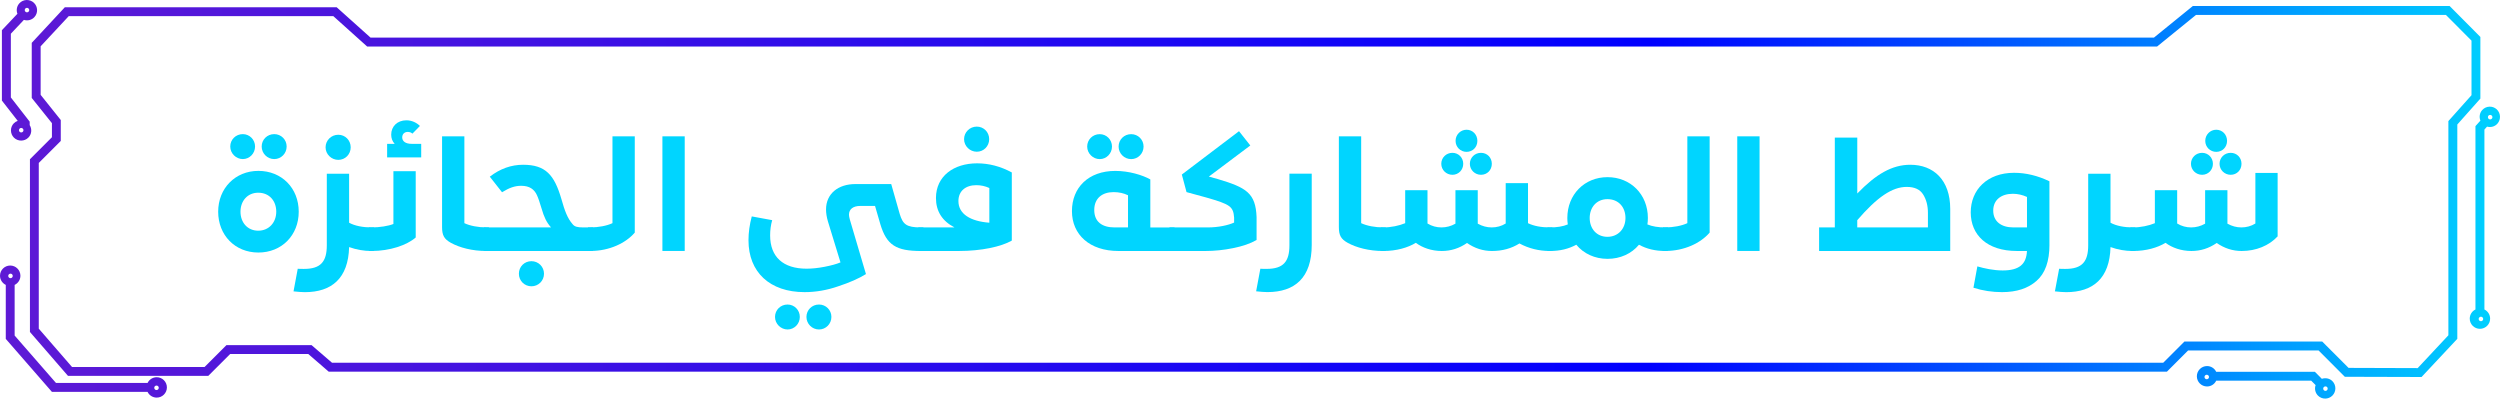 <?xml version="1.0" encoding="UTF-8"?><svg id="Layer_1" xmlns="http://www.w3.org/2000/svg" xmlns:xlink="http://www.w3.org/1999/xlink" viewBox="0 0 792.37 126.34"><defs><style>.cls-1{fill:url(#linear-gradient);}.cls-2{fill:#00d5ff;}</style><linearGradient id="linear-gradient" x1="0" y1="63.17" x2="792.37" y2="63.17" gradientUnits="userSpaceOnUse"><stop offset="0" stop-color="#5e1ad5"/><stop offset=".66" stop-color="blue"/><stop offset="1" stop-color="#00d2ff"/></linearGradient></defs><g><path class="cls-2" d="M81.89,54.16c7.42,0,12.79,5.48,12.79,12.94s-5.38,12.94-12.79,12.94-12.74-5.52-12.74-12.94,5.42-12.94,12.74-12.94Zm-4.93-11.65c2.14,0,3.88,1.74,3.88,3.93s-1.74,3.98-3.88,3.98-3.98-1.79-3.98-3.98,1.74-3.93,3.98-3.93Zm4.88,18.57c-3.38,0-5.62,2.59-5.62,6.02s2.24,6.02,5.62,6.02,5.72-2.59,5.72-6.02-2.19-6.02-5.72-6.02Zm5.08-18.57c2.19,0,3.93,1.74,3.93,3.93s-1.74,3.98-3.93,3.98-3.98-1.79-3.98-3.98,1.74-3.93,3.98-3.93Z"/><path class="cls-2" d="M118.52,72.08v7.37s-.25,.1-.8,.1h-.05c-2.34,0-4.68-.4-7.02-1.24-.25,9.9-5.52,14.29-14.04,14.29-1,0-2.19-.1-3.58-.25l1.34-7.17c.45,.05,1.09,.05,1.99,.05,5.33,0,7.22-2.34,7.22-7.47v-22.7h7.07v15.53c1.79,1,4.43,1.49,7.07,1.49h.8Zm-11.3-29.37c2.19,0,3.93,1.74,3.93,3.98s-1.74,3.98-3.93,3.98-4.03-1.79-4.03-3.98,1.79-3.98,4.03-3.98Z"/><path class="cls-2" d="M131.76,75.27c-2.79,2.44-8.16,4.28-13.99,4.28h-.05c-.55,0-.8-.05-.8-.1v-7.37h.8c2.64,0,5.38-.45,6.97-1.09v-16.72h7.07v21Zm1.74-29.67v4.28h-10.8v-4.28h2.39c-.75-.85-1.1-1.79-1.1-2.94,0-2.54,1.89-4.53,4.83-4.53,1.74,0,3.29,.8,4.28,1.79l-2.39,2.44c-.35-.35-.85-.55-1.49-.55-1.04,0-1.74,.7-1.74,1.74,0,1.19,1,2.04,2.99,2.04h3.04Z"/><path class="cls-2" d="M154.95,72.08v7.37s-.25,.1-.8,.1h-.05c-4.38,0-8.41-1.05-11.2-2.59-2.14-1.19-2.79-2.39-2.79-4.98v-28.77h7.07v27.52c1.79,.85,4.38,1.34,6.97,1.34h.8Z"/><path class="cls-2" d="M187.95,79.45s-.25,.1-.75,.1h-33.05c-.55,0-.8-.05-.8-.1v-7.37h21.3c-1.44-1.64-2.19-3.19-3.04-6.12-.55-1.84-1-3.19-1.44-4.13-.85-1.84-2.34-2.94-4.98-2.94-1.99,0-3.73,.6-6.07,2.04l-3.88-4.93c3.28-2.54,6.82-3.78,10.55-3.78,7.12,0,9.91,3.19,12.14,10.85,1.05,3.73,1.94,6.17,3.58,8.01,.6,.75,1.44,1,3.38,1h3.04v7.37Zm-19.51,3.33c2.19,0,3.98,1.74,3.98,3.98s-1.79,3.98-3.98,3.98-3.98-1.74-3.98-3.98,1.74-3.98,3.98-3.98Z"/><path class="cls-2" d="M201.19,43.21v30.51c-2.84,3.33-8.06,5.82-13.99,5.82h-.05c-.55,0-.8-.05-.8-.1v-7.37h.8c2.54,0,5.18-.5,6.97-1.34v-27.52h7.07Z"/><path class="cls-2" d="M209.95,43.21h7.07v36.33h-7.07V43.21Z"/><path class="cls-2" d="M292.67,72.08v7.37s-.25,.1-.8,.1c-7.81,0-10.85-1.84-12.84-8.46l-1.69-5.82h-4.68c-2.24,0-3.58,1-3.58,2.79,0,.35,.1,.85,.25,1.44l5.13,17.37c-2.24,1.39-5.18,2.69-8.81,3.88-3.58,1.24-7.12,1.84-10.65,1.84-11,0-17.77-6.32-17.77-16.43,0-2.44,.35-4.98,1.04-7.57l6.47,1.19c-.45,1.59-.65,3.19-.65,4.83,0,6.82,4.13,10.55,11.55,10.55,1.74,0,3.68-.2,5.72-.6,2.04-.4,3.73-.85,5.03-1.39l-3.98-12.99c-.4-1.34-.6-2.64-.6-3.78,0-5.03,3.88-8.06,9.31-8.06h11.35l2.69,9.46c1,3.29,2.09,4.28,6.72,4.28h.8Zm-43.05,24.44c2.14,0,3.88,1.74,3.88,3.93s-1.74,3.98-3.88,3.98-3.98-1.79-3.98-3.98,1.74-3.93,3.98-3.93Zm9.96,0c2.19,0,3.93,1.74,3.93,3.93s-1.74,3.98-3.93,3.98-3.98-1.79-3.98-3.98,1.74-3.93,3.98-3.93Z"/><path class="cls-2" d="M320.69,76.26c-3.43,1.94-9.61,3.29-16.77,3.29h-12.05c-.55,0-.8-.05-.8-.1v-7.37h11.45c-3.93-2.04-5.87-5.18-5.87-9.31,0-6.97,5.67-11,13.04-11,3.73,0,7.42,.95,11,2.89v21.6Zm-7.12-5.67v-11c-1.29-.6-2.69-.9-4.13-.9-3.43,0-5.67,1.89-5.67,5.03,0,4.13,3.83,6.42,9.81,6.87Zm-3.98-30.46c2.19,0,3.93,1.74,3.93,3.98s-1.74,3.98-3.93,3.98-4.03-1.79-4.03-3.98,1.79-3.98,4.03-3.98Z"/><path class="cls-2" d="M372.25,79.45s-.25,.1-.8,.1h-16.97c-9.11,0-14.73-5.18-14.73-12.64s5.23-12.74,13.74-12.74c4.33,0,8.56,1.29,11.1,2.69v15.23h7.67v7.37Zm-23.69-36.93c2.14,0,3.88,1.74,3.88,3.93s-1.74,3.98-3.88,3.98-3.98-1.79-3.98-3.98,1.74-3.93,3.98-3.93Zm8.96,29.57v-10.2c-1.34-.65-2.84-1-4.58-1-3.58,0-6.12,1.94-6.12,5.67s2.49,5.52,6.42,5.52h4.28Zm1-29.57c2.19,0,3.93,1.74,3.93,3.93s-1.74,3.98-3.93,3.98-3.98-1.79-3.98-3.98,1.74-3.93,3.98-3.93Z"/><path class="cls-2" d="M398.28,76.06c-1.99,1.15-4.48,1.99-7.47,2.59-2.94,.6-5.87,.9-8.71,.9h-10.65c-.55,0-.8-.05-.8-.1v-7.37h12.19c3.33,0,6.47-.7,8.31-1.54v-1.54c-.25-3.58-1.29-4.23-8.71-6.37l-6.37-1.74-1.49-5.57,18.12-13.74,3.58,4.53-13.14,9.86,2.89,.8c9.01,2.69,11.95,4.43,12.24,12.05v7.27Z"/><path class="cls-2" d="M399.47,85.17c.45,.05,1.09,.05,1.99,.05,5.33,0,7.22-2.34,7.22-7.47v-22.7h7.07v22.6c0,10.35-5.33,14.93-14.04,14.93-1,0-2.19-.1-3.58-.25l1.34-7.17Z"/><path class="cls-2" d="M439.19,72.08v7.37s-.25,.1-.8,.1h-.05c-4.38,0-8.41-1.05-11.2-2.59-2.14-1.19-2.79-2.39-2.79-4.98v-28.77h7.07v27.52c1.79,.85,4.38,1.34,6.97,1.34h.8Z"/><path class="cls-2" d="M492.05,72.08v7.37s-.25,.1-.8,.1h-.05c-3.43,0-6.67-.8-9.61-2.39-2.54,1.59-5.42,2.39-8.71,2.39-2.84,0-5.48-.85-7.91-2.54-2.44,1.69-5.08,2.54-8.01,2.54-3.24,0-6.17-1.05-8.21-2.59-2.54,1.54-6.12,2.59-10.3,2.59h-.05c-.55,0-.8-.05-.8-.1v-7.37h.8c2.54,0,5.03-.55,6.97-1.34v-10.45h7.07v10.55c1.39,.85,2.89,1.24,4.43,1.24s3.04-.4,4.43-1.19v-10.6h7.07v10.6c1.44,.8,2.89,1.19,4.43,1.19s3.09-.4,4.43-1.24v-12.79h7.07v12.69c1.84,.9,4.18,1.34,6.97,1.34h.8Zm-31.71-23.64c1.94,0,3.43,1.54,3.43,3.48s-1.49,3.48-3.43,3.48-3.53-1.54-3.53-3.48,1.54-3.48,3.53-3.48Zm4.48-7.32c1.94,0,3.43,1.54,3.43,3.53s-1.49,3.48-3.43,3.48-3.48-1.54-3.48-3.48,1.54-3.53,3.48-3.53Zm4.58,7.32c1.94,0,3.43,1.49,3.43,3.48s-1.49,3.48-3.43,3.48-3.53-1.54-3.53-3.48,1.54-3.48,3.53-3.48Z"/><path class="cls-2" d="M528.63,72.08v7.37s-.25,.1-.8,.1h-.05c-3.14,0-5.87-.65-8.31-1.99-2.34,2.84-5.92,4.48-9.96,4.48s-7.57-1.64-9.91-4.48c-2.44,1.34-5.18,1.99-8.31,1.99h-.05c-.55,0-.8-.05-.8-.1v-7.37h.8c2.24,0,4.13-.3,5.67-.95-.1-.65-.15-1.34-.15-2.04,0-7.42,5.42-12.94,12.74-12.94s12.79,5.48,12.79,12.94c0,.7-.05,1.39-.15,2.04,1.54,.65,3.43,.95,5.67,.95h.8Zm-19.16-8.96c-3.38,0-5.62,2.54-5.62,5.97s2.24,5.97,5.62,5.97,5.72-2.54,5.72-5.97-2.19-5.97-5.72-5.97Z"/><path class="cls-2" d="M541.87,43.21v30.51c-2.84,3.33-8.06,5.82-13.99,5.82h-.05c-.55,0-.8-.05-.8-.1v-7.37h.8c2.54,0,5.18-.5,6.97-1.34v-27.52h7.07Z"/><path class="cls-2" d="M550.62,43.21h7.07v36.33h-7.07V43.21Z"/><path class="cls-2" d="M618.12,79.55h-41.56v-7.47h4.98v-28.47h7.12v17.72c5.92-6.12,11-9.11,16.82-9.11,7.32,0,12.64,4.78,12.64,13.99v13.34Zm-7.07-7.47v-4.63c0-2.24-.5-4.18-1.49-5.77-1-1.64-2.74-2.44-5.23-2.44-4.63,0-9.36,3.23-15.68,10.55v2.29h22.4Z"/><path class="cls-2" d="M649.57,77.56c0,5.23-1.34,9.06-4.08,11.45-2.69,2.39-6.32,3.58-10.95,3.58-3.09,0-6.12-.45-9.06-1.39l1.24-6.77c2.19,.65,5.18,1.29,8.01,1.29,5.33,0,7.52-2.04,7.71-6.17h-3.19c-9.46,0-14.63-5.08-14.63-12.24s5.23-12.54,13.74-12.54c3.73,0,7.47,.9,11.2,2.69v20.11Zm-7.12-5.48v-9.66c-1.44-.65-2.94-1-4.48-1-3.63,0-6.22,1.89-6.22,5.33s2.54,5.33,6.37,5.33h4.33Z"/><path class="cls-2" d="M676.79,72.08v7.37s-.25,.1-.8,.1h-.05c-2.34,0-4.68-.4-7.02-1.24-.25,9.9-5.53,14.29-14.04,14.29-1,0-2.19-.1-3.58-.25l1.34-7.17c.45,.05,1.09,.05,1.99,.05,5.33,0,7.22-2.34,7.22-7.47v-22.7h7.07v15.53c1.79,1,4.43,1.49,7.07,1.49h.8Z"/><path class="cls-2" d="M721.89,54.81v20.11c-2.74,2.94-6.82,4.63-11.4,4.63-2.84,0-5.47-.85-7.91-2.54-2.44,1.69-5.08,2.54-8.01,2.54-3.24,0-6.17-1.05-8.21-2.59-2.54,1.54-6.12,2.59-10.3,2.59h-.05c-.55,0-.8-.05-.8-.1v-7.37h.8c2.54,0,5.03-.55,6.97-1.34v-10.45h7.07v10.55c1.39,.85,2.89,1.24,4.43,1.24s3.04-.4,4.43-1.19v-10.6h7.07v10.6c1.44,.8,2.89,1.19,4.43,1.19s3.09-.4,4.43-1.24v-16.03h7.07Zm-23.94-6.37c1.94,0,3.43,1.54,3.43,3.48s-1.49,3.48-3.43,3.48-3.53-1.54-3.53-3.48,1.54-3.48,3.53-3.48Zm4.48-7.32c1.94,0,3.43,1.54,3.43,3.53s-1.49,3.48-3.43,3.48-3.48-1.54-3.48-3.48,1.54-3.53,3.48-3.53Zm4.58,7.32c1.94,0,3.43,1.49,3.43,3.48s-1.49,3.48-3.43,3.48-3.53-1.54-3.53-3.48,1.54-3.48,3.53-3.48Z"/></g><path class="cls-1" d="M4.41,39.05c-1.25,1.25-1.25,3.3,0,4.57,.63,.62,1.46,.94,2.29,.94s1.65-.31,2.28-.94c1.05-1.04,1.22-2.68,.43-3.97v-1.09l-5.97-7.67V10.69L7.57,6.3c1.18,.37,2.47,.05,3.31-.85,1.22-1.29,1.16-3.34-.14-4.57C10.11,.29,9.29-.02,8.42,0c-.86,.03-1.67,.39-2.25,1.02-.84,.89-1.09,2.2-.65,3.35L.6,9.57V31.88l5.02,6.43c-.46,.15-.87,.4-1.21,.75ZM9.27,3.19c0,.4-.32,.72-.72,.72s-.71-.32-.71-.72,.32-.71,.71-.71,.72,.32,.72,.71Zm-1.83,38.08c0,.39-.32,.71-.72,.71s-.71-.32-.71-.71,.32-.72,.71-.72,.72,.32,.72,.72Zm780.82-1.14c1.18,.34,2.46,0,3.29-.93,1.18-1.32,1.07-3.37-.24-4.57h0c-1.32-1.19-3.37-1.08-4.57,.24-.83,.93-1.04,2.21-.58,3.36l-1.57,1.75v58.11c-1.1,.53-1.81,1.65-1.81,2.9,0,1.78,1.45,3.23,3.23,3.23s3.23-1.45,3.23-3.23c0-1.25-.72-2.37-1.81-2.9V41.07l.84-.94Zm-1.93,61.68c-.4,0-.72-.32-.72-.71s.32-.72,.72-.72,.71,.32,.71,.72-.32,.71-.71,.71Zm3.64-64.68c0,.4-.32,.72-.72,.72s-.71-.32-.71-.72,.31-.71,.71-.71,.72,.32,.72,.71ZM49.67,119.56c-1.25,0-2.37,.72-2.9,1.81H17.74l-13.1-15.02v-16.05c1.11-.54,1.83-1.66,1.83-2.9,0-1.79-1.45-3.24-3.23-3.24s-3.24,1.45-3.24,3.24c0,1.23,.72,2.35,1.83,2.9v17.11l14.63,16.8h30.31c.53,1.1,1.65,1.81,2.9,1.81,1.78,0,3.23-1.45,3.23-3.23s-1.45-3.23-3.23-3.23Zm.65,3.35c0,.4-.32,.72-.71,.72s-.72-.32-.72-.72,.32-.71,.72-.71,.71,.32,.71,.71ZM4.04,87.45c0,.4-.32,.72-.71,.72s-.72-.32-.72-.72,.32-.72,.72-.72,.71,.32,.71,.72Zm731.88,32.63l-2.21-2.23h-31.29c-.53-1.11-1.65-1.83-2.9-1.83-1.78,0-3.23,1.45-3.23,3.24s1.45,3.23,3.23,3.23c1.25,0,2.37-.72,2.9-1.83h30.12l1.39,1.4c-.41,1.16-.12,2.46,.75,3.33,.63,.63,1.46,.94,2.28,.94,.83,0,1.66-.32,2.29-.95,1.25-1.26,1.25-3.32,0-4.58-.87-.87-2.17-1.14-3.33-.74Zm1.84,3.1c0,.38-.32,.71-.71,.71s-.72-.32-.72-.71,.32-.72,.72-.72,.71,.32,.71,.72Zm-37.62-3.69c0,.39-.33,.71-.72,.71s-.71-.32-.71-.71,.32-.72,.71-.72,.72,.32,.72,.72ZM786.15,11.71l-9.74-9.8h-81.4l-12.31,10H117.43l-10.72-9.61H20.55L10.06,13.58V31.04l6.4,7.99v4.47l-6.97,6.97v54.75l12.07,13.92h44.45l6.94-6.94h24.76l6.47,5.59H686.81l6.71-6.72h41.34l8.33,8.35,24.32,.07,11.33-12.1V39.46l7.31-8.21V11.71Zm-41.78,104.89l-8.35-8.35h-43.67l-6.71,6.71H105.22l-6.47-5.57h-26.98l-6.94,6.94H22.84l-10.55-12.16V51.64l6.97-6.97v-6.63l-6.38-7.98V14.68L21.79,5.11H105.64l10.72,9.63H683.69l12.33-10.01h79.21l8.11,8.15V30.17l-7.33,8.21V106.27l-9.73,10.4-21.91-.07Z"/></svg>